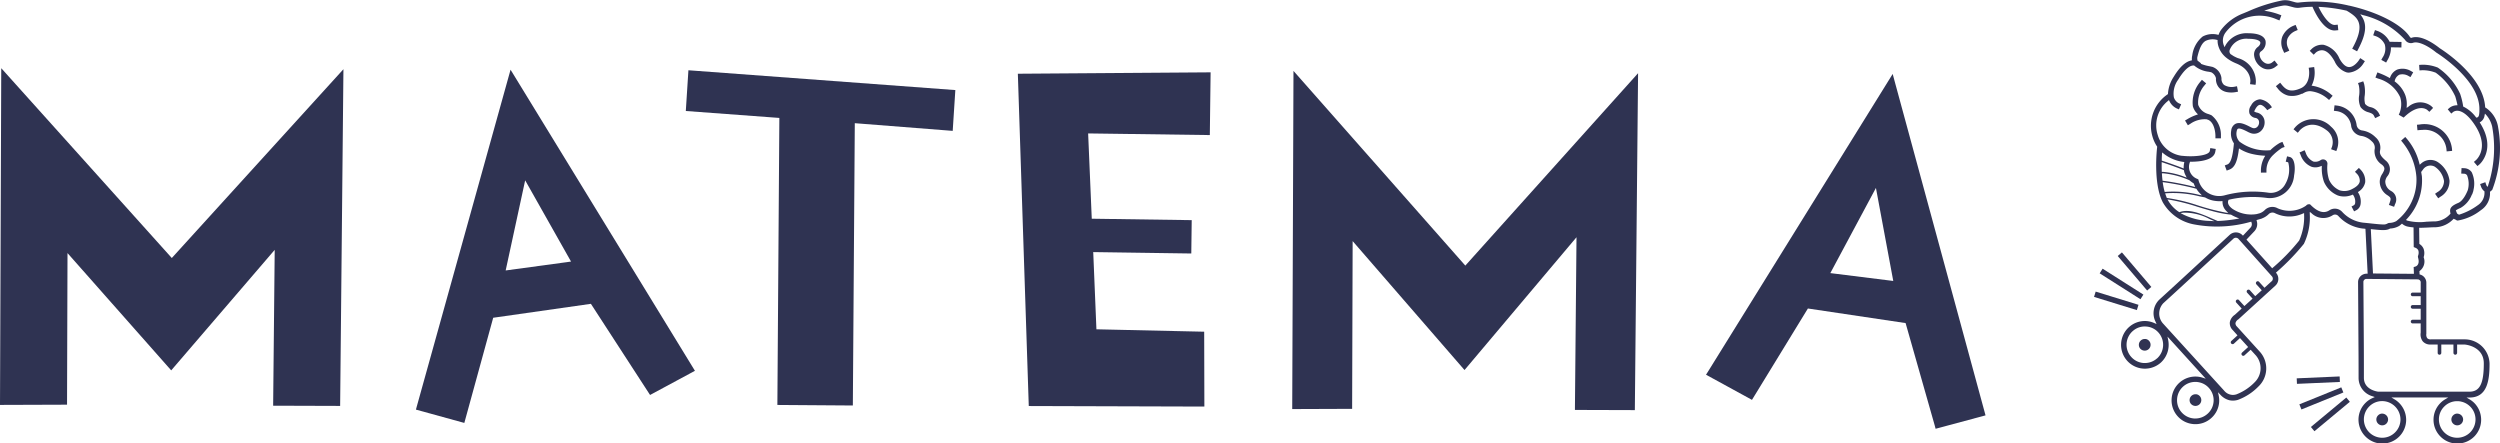 <?xml version="1.0" encoding="UTF-8"?>
<svg xmlns="http://www.w3.org/2000/svg" width="245.12" height="43.463" viewBox="0 0 245.12 43.463">
  <g id="Group_1235" data-name="Group 1235" transform="translate(-166.5 -25.636)">
    <g id="Logo" transform="translate(166.5 32.327)">
      <path id="Path_1" data-name="Path 1" d="M42.085-4.389l-6.409.872,1.912-8.837ZM36.155-23.2,26.944,9.877l-.067.249,4.745,1.306L34.453,1.12l9.58-1.366,5.8,8.937,4.4-2.369L36.462-22.7Z" transform="translate(13.904 23.344)" fill="#2f3352"></path>
      <path id="Path_2" data-name="Path 2" d="M126.9-11.75,128.6-2.63,122.429-3.4Zm1.643-11.177L110.431,6.263l-.191.3,4.506,2.466L120.23.07,129.809,1.5l2.854,10.031.088.332,4.895-1.314-8.9-32.718Z" transform="translate(57.031 23.486)" fill="#2f3352"></path>
      <path id="Path_3" data-name="Path 3" d="M66.842,9.687l17.217.053L84.041,2.4,73.475,2.164l-.313-7.57,9.615.138.041-3.27-9.8-.14-.355-8.362,11.931.161.077-6.151-18.9.137Z" transform="translate(34.027 23.432)" fill="#2f3352"></path>
      <path id="Path_4" data-name="Path 4" d="M44.316-19.171l9.172.68L53.294,9.651l7.4.053.191-27.679,9.6.753.258-4L44.572-23.165Z" transform="translate(22.926 23.363)" fill="#2f3352"></path>
      <path id="Path_5" data-name="Path 5" d="M16.845-4.688.123-23.3,0,9.715l6.573-.023L6.619-5.172l10.168,11.5L26.934-5.488l-.153,15.28,6.569.021L33.673-23.2Z" transform="translate(0 23.295)" fill="#2f3352"></path>
      <path id="Path_6" data-name="Path 6" d="M100.471-4.033,83.623-23.124,83.5,10.033l5.657-.021h.217l.05-16.448,10.8,12.447.17.194,10.979-13.02L111.219,9.9l0,.218,5.874.018.317-33.034Z" transform="translate(43.2 23.384)" fill="#2f3352"></path>
    </g>
    <g id="Group_1233" data-name="Group 1233" transform="translate(-8954.176 -1325.479)">
      <path id="Path_3286" data-name="Path 3286" d="M-19.9-29.389l-.205-.5-.249.1A2.059,2.059,0,0,0-21.4-28.764a1.725,1.725,0,0,0,.065,1.371l.108.248.5-.215-.108-.249a1.188,1.188,0,0,1-.062-.946,1.527,1.527,0,0,1,.753-.73Z" transform="translate(9365.863 1383.444)" fill="#303352"></path>
      <path id="Path_3287" data-name="Path 3287" d="M-68.8-12.391a1.063,1.063,0,0,1-.552-.943,1.012,1.012,0,0,1,.186-.466,1.079,1.079,0,0,0-.147-1.564c-.412-.357-.622-.617-.554-.963a1.337,1.337,0,0,0-.442-1.322,2.335,2.335,0,0,0-1.294-.664.633.633,0,0,1-.554-.5,2.209,2.209,0,0,0-1.9-1.937l-.269-.032-.065.538.269.032A1.667,1.667,0,0,1-72.69-18.7a1.181,1.181,0,0,0,1.036.927,1.858,1.858,0,0,1,.983.53.8.8,0,0,1,.269.811,1.579,1.579,0,0,0,.73,1.477c.345.3.259.489.032.888a1.393,1.393,0,0,0-.255.771,1.578,1.578,0,0,0,.78,1.349c.305.215.349.285.207.682l-.09.255.511.181.09-.255a.945.945,0,0,0-.406-1.306" transform="translate(9423.9 1382.221)" fill="#303352"></path>
      <path id="Path_3288" data-name="Path 3288" d="M-66.029-5.171a3.785,3.785,0,0,0-1.731-.8l-.13-.016.058-.117A2.835,2.835,0,0,0-67.6-7.548l-.035-.269-.537.071.036.268c.007.054.149,1.321-.819,1.745s-1.423.185-1.845-.336l-.17-.211-.421.34.171.211a1.892,1.892,0,0,0,1.035.715,2.169,2.169,0,0,0,1.276-.159l.077-.03.009.018.238-.128a1.187,1.187,0,0,1,.568-.137,3.065,3.065,0,0,1,1.638.691l.205.173.35-.412Z" transform="translate(9415.212 1365.504)" fill="#303352"></path>
      <path id="Path_3289" data-name="Path 3289" d="M-67.351-9.268a1.787,1.787,0,0,0-2.256.085l-.156.1.013-.184a2.587,2.587,0,0,0-.13-1.032,2.959,2.959,0,0,0-1.011-1.35l-.051-.041.02-.062a.881.881,0,0,1,.447-.586,1.153,1.153,0,0,1,.853.1l.237.135.268-.471-.235-.134a1.636,1.636,0,0,0-1.33-.134,1.3,1.3,0,0,0-.684.736l-.041.1-.091-.051a6.733,6.733,0,0,0-.875-.409l-.253-.1-.195.505.253.1a3.376,3.376,0,0,1,2.174,1.828,2.324,2.324,0,0,1-.139,1.72l.482.28,0,0h0c1.449-1.415,2.235-.817,2.321-.743l.2.178.365-.385Z" transform="translate(9426.402 1370.778)" fill="#303352"></path>
      <path id="Path_3290" data-name="Path 3290" d="M-35.55-.181l.026.269.539-.051-.025-.27a2.719,2.719,0,0,0-3.157-2.317l-.269.024.048.54.269-.024c.015,0,.088-.007.2-.007A2.143,2.143,0,0,1-35.55-.181" transform="translate(9396.09 1365.872)" fill="#303352"></path>
      <path id="Path_3291" data-name="Path 3291" d="M-73.972-52.293l-.19-.193-.386.38.189.192a.987.987,0,0,1,.282.753c-.057.333-.41.575-.7.72a1.6,1.6,0,0,1-1.273.151,2.037,2.037,0,0,1-1.042-1.049,3.842,3.842,0,0,1-.155-1.52.425.425,0,0,0-.2-.4.435.435,0,0,0-.454,0,.913.913,0,0,1-.725.149,1.432,1.432,0,0,1-.749-.862l-.109-.248-.5.218.109.248a1.9,1.9,0,0,0,1.084,1.161,1.279,1.279,0,0,0,.863-.049l.128-.05v.138a4.011,4.011,0,0,0,.214,1.429,2.548,2.548,0,0,0,1.355,1.339,1.892,1.892,0,0,0,.2.058,2.048,2.048,0,0,0,1.21-.115l.074-.028.04.067a1.125,1.125,0,0,1,.178.772.3.3,0,0,1-.114.2l-.241.126.251.479.24-.125A.8.8,0,0,0-74-48.908a1.632,1.632,0,0,0-.216-1.132l-.043-.074.07-.049a1.407,1.407,0,0,0,.645-.915,1.575,1.575,0,0,0-.429-1.214" transform="translate(9426.122 1420.065)" fill="#303352"></path>
      <path id="Path_3292" data-name="Path 3292" d="M-72.338-29.028l-.215-.5-.255.1a4.606,4.606,0,0,0-.918.7l-.024.021-.033,0a4.361,4.361,0,0,1-2.979-.842,1.128,1.128,0,0,1-.282-1c.016-.1.051-.226.127-.264.128-.066.39.012.9.27a2.524,2.524,0,0,0,.347.159.985.985,0,0,0,1.022-.22,1.16,1.16,0,0,0,.312-1.114.959.959,0,0,0-.737-.684.5.5,0,0,1-.175-.068l-.1-.068.074-.065a1.152,1.152,0,0,1,.107-.214c.141-.228.286-.342.43-.342h0c.249,0,.542.316.691.525l.462-.283a1.643,1.643,0,0,0-1.152-.783h0a1.053,1.053,0,0,0-.889.6.877.877,0,0,0-.154.81.76.76,0,0,0,.581.417.416.416,0,0,1,.338.3.612.612,0,0,1-.164.579.449.449,0,0,1-.484.095,2.441,2.441,0,0,1-.265-.125c-.407-.207-.962-.488-1.389-.269a.826.826,0,0,0-.414.661,1.678,1.678,0,0,0,.246,1.221l.018.028-.014.143c-.115,1.216-.309,1.81-.629,1.928l-.254.093.187.509.254-.094c.514-.188.784-.749.933-1.937l.018-.146.124.078a3.938,3.938,0,0,0,1.209.479,6.512,6.512,0,0,0,1.093.155l.149.009-.074.131a2.7,2.7,0,0,0-.348,1.253l0,.272.542-.007,0-.269a2.081,2.081,0,0,1,.66-1.454,6,6,0,0,1,.871-.7Z" transform="translate(9417.019 1394.552)" fill="#303352"></path>
      <path id="Path_3293" data-name="Path 3293" d="M-25.986-20.965l.121.044a.53.53,0,0,1,.094.039c.635.361.645,1.5.645,1.511v.27h.54v-.27a2.475,2.475,0,0,0-.909-1.976l-.06-.035-.08-.03a1.293,1.293,0,0,0-.149-.056l-.033-.013a1.449,1.449,0,0,1-1-.909,2.567,2.567,0,0,1,.612-1.893l.17-.21-.418-.342-.171.209a3.12,3.12,0,0,0-.716,2.374,1.6,1.6,0,0,0,.4.7l.1.107-.141.047a4.59,4.59,0,0,0-.892.415l-.233.138.277.466.233-.138a2.456,2.456,0,0,1,1.6-.448" transform="translate(9363.02 1383.777)" fill="#303352"></path>
      <path id="Path_3294" data-name="Path 3294" d="M-45.385-18.684a2.408,2.408,0,0,0-3.514.036l-.172.209.419.344.17-.208c.113-.133,1.142-1.257,2.755.039a1.434,1.434,0,0,1,.433,1.528l-.092.255.509.183.092-.254a1.976,1.976,0,0,0-.6-2.132" transform="translate(9394.622 1382.227)" fill="#303352"></path>
      <path id="Path_3295" data-name="Path 3295" d="M-2.987-12.04a1.422,1.422,0,0,0,.807.526c.243.083.418.143.509.325l.121.243.485-.242-.121-.242A1.233,1.233,0,0,0-2-12.026a.962.962,0,0,1-.535-.317,2.068,2.068,0,0,1-.035-.825A3.269,3.269,0,0,0-2.63-14.3h0l-.085-.257-.514.171.086.257a3.064,3.064,0,0,1,.03.922,2.021,2.021,0,0,0,.127,1.164" transform="translate(9355.104 1373.645)" fill="#303352"></path>
      <path id="Path_3296" data-name="Path 3296" d="M-21.438-16.832v-.095l1.03.016.008-.541-1.165-.018-.025-.052a2.166,2.166,0,0,0-1.158-1.007L-23-18.617l-.175.512.255.087a1.575,1.575,0,0,1,.876.8,1.528,1.528,0,0,1-.206,1.286l-.132.237.474.263.131-.237a2.428,2.428,0,0,0,.343-1.161" transform="translate(9376.538 1372.681)" fill="#303352"></path>
      <path id="Path_3297" data-name="Path 3297" d="M-14.575-28a.765.765,0,0,1,.109.008c.39.055.786.428,1.145,1.077a1.967,1.967,0,0,0,1.169,1.083,1.166,1.166,0,0,0,.217.029A1.9,1.9,0,0,0-10.5-26.7h0l.148-.227-.454-.3-.147.226c0,.007-.434.649-.938.649h-.023c-.319-.011-.632-.292-.93-.832A2.3,2.3,0,0,0-14.4-28.533a1.479,1.479,0,0,0-1.168.4l-.189.193.386.379.19-.193A.954.954,0,0,1-14.575-28" transform="translate(9362.9 1384.041)" fill="#303352"></path>
      <path id="Path_3298" data-name="Path 3298" d="M-443.3-318.013l-.08.135-.08-.135a.317.317,0,0,1-.035-.079l-.087-.248-.511.182.092.252a.96.96,0,0,0,.3.434l.036.026,0,.044a1.453,1.453,0,0,1-.648,1.314,6.263,6.263,0,0,1-1.819.925l-.044.009-.035-.029a.294.294,0,0,0-.082-.046l-.029-.012-.016-.027s-.027-.045-.041-.072l-.095-.243.068-.041a2.663,2.663,0,0,1,.386-.189,2.532,2.532,0,0,0,1.1-1.263l.035-.075.015.005.079-.235c.013-.034.02-.057.025-.071a.314.314,0,0,0,.016-.1,2.629,2.629,0,0,0-.162-1.76.912.912,0,0,0-.729-.4l-.271-.015-.031.539.272.016a.357.357,0,0,1,.3.156,2.272,2.272,0,0,1,.072,1.451c-.07.182-.425,1.038-.933,1.254-.7.293-.885.536-.771,1l.012.049-.035.037a2.137,2.137,0,0,1-1.436.726c-.2,0-.449.009-.8.029l-.065,0a5.043,5.043,0,0,1-1.94-.113l-.09-.06.073-.081a5.522,5.522,0,0,0,1.482-4.218l-.069-.4.178-.236a.877.877,0,0,1,1.127-.3,2.081,2.081,0,0,1,.935,1.416,1.26,1.26,0,0,1-.657,1.1l-.222.158.311.44.223-.157a1.77,1.77,0,0,0,.885-1.573,2.589,2.589,0,0,0-1.209-1.856,1.353,1.353,0,0,0-1.6.2l-.115.1-.038-.147a5.921,5.921,0,0,0-1.378-2.578l-.408.358a6.129,6.129,0,0,1,1.5,3.555,5.12,5.12,0,0,1-1.973,4.336,1.45,1.45,0,0,1-.659.176l-.053.008a.309.309,0,0,0-.148.05.727.727,0,0,1-.437.094c-.248,0-.6-.037-1.1-.089-.257-.029-.546-.059-.882-.091a3.315,3.315,0,0,1-2.036-1.065.974.974,0,0,0-1.233-.149c-.524.352-1.139.183-1.826-.5l-.085-.085h-.136a.34.34,0,0,0-.242.127l-.019.016a2.854,2.854,0,0,1-2.772.252,1.056,1.056,0,0,0-1.274.181,1.29,1.29,0,0,1-.473.3l-.135.037c-.059.016-.117.031-.175.048a3.314,3.314,0,0,1-2.374-.511c-.479-.35-.484-.653-.4-.845l.018-.043.045-.012a10.447,10.447,0,0,1,3.737-.168A2.384,2.384,0,0,0-462.331-319c.151-.815.053-1.7-.427-1.813l-.263-.065-.13.524.234.059.019.039a2.811,2.811,0,0,1-.289,2.086,1.611,1.611,0,0,1-1.718.851,10.635,10.635,0,0,0-4.179.25,2.1,2.1,0,0,1-2.606-1.42l-.028-.124-.11-.055a1.255,1.255,0,0,1-.727-1.614l.021-.064h.067c.838,0,2.265-.128,2.409-.984l.046-.269-.534-.089-.046.269c-.079.474-1.512.588-2.455.513l-.341-.029a2.842,2.842,0,0,1-2.313-2.037,3.066,3.066,0,0,1,1.006-3.338l.093-.083.054.112a1.487,1.487,0,0,0,.68.694l.245.107.219-.5-.246-.108a1,1,0,0,1-.47-.576,2.3,2.3,0,0,1,.432-1.739c.637-1.064,1.121-1.312,1.353-1.365a.473.473,0,0,1,.175-.015l.035,0,.024.026a2.675,2.675,0,0,0,1.424.59l.215.046a.891.891,0,0,1,.472.585,1.291,1.291,0,0,0,.442,1.072,1.374,1.374,0,0,0,.58.28,2.342,2.342,0,0,0,.874.016l.265-.049-.1-.533-.264.052a1.424,1.424,0,0,1-1.007-.182.792.792,0,0,1-.249-.652,1.342,1.342,0,0,0-.893-1.116l-.279-.061a4.128,4.128,0,0,1-.758-.205l-.1-.044.023-.035-.216-.175a.357.357,0,0,0-.074-.047l-.032-.016-.013-.033a.721.721,0,0,1-.009-.415c.207-.852.44-1.3.781-1.511a1.589,1.589,0,0,1,1.109-.108l.077.013v.079a1.758,1.758,0,0,0,.059.453,2.308,2.308,0,0,0,.866,1.26.276.276,0,0,0,.049.039l.06.041c.074.053.15.1.231.15a4.067,4.067,0,0,0,.522.259c1.463.58,1.435,1.657,1.427,1.778l-.031.275.54.062.031-.272a2.382,2.382,0,0,0-1.767-2.346,4.178,4.178,0,0,1-.418-.2l-.254-.165a.379.379,0,0,0-.041-.028.405.405,0,0,1-.068-.451,1.737,1.737,0,0,1,1.8-1.049h.012c.784,0,1.117.176,1.167.34.045.135-.082.343-.229.451a.912.912,0,0,0-.369.873,1.588,1.588,0,0,0,.914,1.239,1.568,1.568,0,0,0,.2.065,1.166,1.166,0,0,0,1-.24l.217-.167-.333-.429-.212.167a.633.633,0,0,1-.666.1,1.045,1.045,0,0,1-.587-.794.367.367,0,0,1,.127-.366,1.016,1.016,0,0,0,.449-1.067c-.151-.473-.719-.714-1.686-.718a2.388,2.388,0,0,0-2.23,1.176l-.1.191-.083-.222a.77.77,0,0,1-.028-.083,1.3,1.3,0,0,1,.222-1.144,4.168,4.168,0,0,1,5.023-1.272l.253.1.187-.508-.252-.092a6.459,6.459,0,0,0-1.068-.294l-.359-.068.348-.113a9.906,9.906,0,0,1,1.478-.377,1.34,1.34,0,0,1,.558.035l.505.133a1.542,1.542,0,0,0,.6.035,8.92,8.92,0,0,1,1.181-.088h.062l.025.057c.141.332.9,2,1.9,2.235a.952.952,0,0,0,.331.023l.272-.025-.053-.54-.268.025c-.516.053-1.156-.844-1.547-1.627l-.072-.144.16.009a15.726,15.726,0,0,1,2.586.363l.029.012.166.1c.8.518,1.694,1.1.489,3.382l-.126.238.478.256.126-.24c.755-1.426.86-2.4.341-3.172l-.152-.224.258.084a8.218,8.218,0,0,1,4.126,2.422.686.686,0,0,0,.792.294c.539-.186,1.527.342,2.266.949l.036.025c.038.023,4.334,2.686,4.2,5.654l0,.079c0,.09-.008.175-.017.243-.019.169-.055.354-.237.379l-.053.008-.033-.042a3.362,3.362,0,0,0-1.2-1.021l-.05-.022-.005-.054a6.937,6.937,0,0,0-.291-1.191,6.345,6.345,0,0,0-2.194-2.577,4,4,0,0,0-1.551-.28l-.276.019.034.539.267-.018a3.5,3.5,0,0,1,1.327.243,5.929,5.929,0,0,1,1.9,2.295c.042.1.147.506.21.786l.024.107-.109.007a1.211,1.211,0,0,0-.648.225l-.2.171.346.416.2-.168a.729.729,0,0,1,.51-.1c.31.049.811.288,1.434,1.149,1.753,2.416.29,3.672.274,3.684l-.2.172.349.41.207-.173c.017-.014,1.666-1.465.063-4.03l-.051-.082.084-.048a.884.884,0,0,0,.395-.634l.035-.176.124.13a2.622,2.622,0,0,1,.587,1.156,11.759,11.759,0,0,1-.4,5.757M-450.18-311a.2.2,0,0,1,0,.043c.223.719-.21.871-.228.877l-.2.062.026.661-4.013-.035-.213-4.348.109.011c.975.1,1.42.14,1.759-.058l.04-.012a1.925,1.925,0,0,0,.865-.25l.029-.019c.062-.048.127-.1.192-.157l.062-.054.061.054a1.179,1.179,0,0,0,.52.24,3.917,3.917,0,0,0,.469.068l.083.008.017,1.929.163.068a.507.507,0,0,1,.291.266.783.783,0,0,1-.02.492l-.009.042a.409.409,0,0,0-.015.064c0,.008,0,.027.008.045m.267,2.486v1h-.79a.178.178,0,0,0-.18.176.183.183,0,0,0,.14.179.312.312,0,0,0,.04,0h.79v.867l-.791,0a.182.182,0,0,0-.18.18.179.179,0,0,0,.137.174.13.13,0,0,0,.043.006h.79v1.082h-.79a.18.18,0,0,0-.18.18.182.182,0,0,0,.14.175.284.284,0,0,0,.04,0h.79v.906a1.128,1.128,0,0,0,.2.852.96.96,0,0,0,.774.315h.691v.819a.175.175,0,0,0,.136.175.206.206,0,0,0,.04.006.18.18,0,0,0,.18-.181v-.815h1.19v.815a.183.183,0,0,0,.14.175.206.206,0,0,0,.04.006.183.183,0,0,0,.18-.181v-.815h.769c.084.007,1.848.191,1.848,1.847,0,2-.4,2.772-1.412,2.772h-8.945c-.155-.02-1.4-.217-1.4-1.362,0-1.988,0-2.347-.017-4.748l-.033-4.645a.288.288,0,0,1,.093-.215.282.282,0,0,1,.208-.086l5.023.045a.3.3,0,0,1,.3.3m4.845,12.167a1.781,1.781,0,0,1,.525,1.269,1.8,1.8,0,0,1-.525,1.268,1.8,1.8,0,0,1-1.269.525,1.787,1.787,0,0,1-1.273-.529,1.775,1.775,0,0,1-.521-1.264,1.769,1.769,0,0,1,.525-1.269,1.769,1.769,0,0,1,1.268-.525,1.615,1.615,0,0,1,.413.049,1.779,1.779,0,0,1,.855.476m-6.831,1.269a1.777,1.777,0,0,1-.525,1.264,1.783,1.783,0,0,1-1.268.529,1.8,1.8,0,0,1-1.794-1.8,1.8,1.8,0,0,1,.525-1.268,1.778,1.778,0,0,1,1.676-.477,1.809,1.809,0,0,1,1.387,1.75m-9.931-17.543a19.436,19.436,0,0,1-2.578,2.658l-.069.064L-467-312.713l.789-.834a1.032,1.032,0,0,0,.218-.991l-.023-.088.088-.025.164-.049c.063-.014.119-.03.17-.046l.042-.012a.215.215,0,0,0,.03-.008l.034-.02a1.834,1.834,0,0,0,.667-.425.528.528,0,0,1,.632-.084,3.21,3.21,0,0,0,2.712.034l.127-.053,0,.138a5.634,5.634,0,0,1-.484,2.558m-2.706,3.994-.695.635-.528-.584a.183.183,0,0,0-.129-.059.177.177,0,0,0-.123.047.184.184,0,0,0-.015.257l.531.583-.641.577-.527-.583a.184.184,0,0,0-.254-.01.181.181,0,0,0-.013.254l.531.582-.8.727-.531-.583a.178.178,0,0,0-.253-.011.175.175,0,0,0-.059.124.18.18,0,0,0,.048.131l.528.584-.67.61a1.129,1.129,0,0,0-.489.719.942.942,0,0,0,.287.787l.461.514-.6.548a.184.184,0,0,0-.059.125.177.177,0,0,0,.048.128.18.18,0,0,0,.094.055.177.177,0,0,0,.162-.041l.6-.552.8.881-.6.548a.184.184,0,0,0-.009.255.191.191,0,0,0,.092.054.165.165,0,0,0,.158-.041l.607-.55.519.57a1.925,1.925,0,0,1-.122,2.612,5,5,0,0,1-1.8,1.194,1.273,1.273,0,0,1-.351.053,1.131,1.131,0,0,1-.855-.428l-6.017-6.61a1.473,1.473,0,0,1,.06-1.953c1.472-1.343,1.733-1.584,3.47-3.188l3.4-3.135a.349.349,0,0,1,.259-.095.349.349,0,0,1,.249.12l3.27,3.66a.341.341,0,0,1,.089.249.345.345,0,0,1-.117.243m-6.274,12.979a1.779,1.779,0,0,1-1.207.47l-.084,0a1.786,1.786,0,0,1-1.242-.586,1.778,1.778,0,0,1-.464-1.29,1.783,1.783,0,0,1,.582-1.243,1.778,1.778,0,0,1,1.208-.468h.079a1.976,1.976,0,0,1,.334.048,1.745,1.745,0,0,1,.913.538,1.78,1.78,0,0,1,.468,1.29,1.782,1.782,0,0,1-.586,1.242m-4.951-5.436h0a1.78,1.78,0,0,1-1.2.466l-.089,0a1.777,1.777,0,0,1-1.241-.586,1.781,1.781,0,0,1-.468-1.29,1.805,1.805,0,0,1,.586-1.242l.031-.024a1.746,1.746,0,0,1,1.26-.439,1.892,1.892,0,0,1,.326.043,1.761,1.761,0,0,1,.917.544,1.8,1.8,0,0,1-.119,2.532m7.732-13.653a14.1,14.1,0,0,1-1.774.188h-.02l-.019-.007c-.125-.05-.267-.112-.423-.181l-.16-.069c-.916-.406-2.17-.961-3.12-.62l-.045.016-.039-.027a3.348,3.348,0,0,1-1.023-1.058l-.1-.167.192.028a19.068,19.068,0,0,1,2.747.691l.192.058c.576.174,1.172.354,1.763.492a10.62,10.62,0,0,0,1.319.222l.039.013a3.434,3.434,0,0,0,.489.242l.3.124Zm-2.628.18a6.2,6.2,0,0,1-2.56-.633l-.253-.133.283-.042a5.193,5.193,0,0,1,2.573.629l.469.206Zm-4.154-2.246-.021-.051c-.038-.093-.076-.19-.11-.292l-.036-.109.114-.013a10.471,10.471,0,0,1,3.289.312c.141.025.284.053.43.081l.1.026a2.451,2.451,0,0,0,.7.283,3.274,3.274,0,0,0,.89.073l.1,0,0,.1a1.219,1.219,0,0,0,.373.863l.19.2-.273-.046a22.439,22.439,0,0,1-2.707-.7,17.263,17.263,0,0,0-2.985-.722Zm-.232-.667a6.886,6.886,0,0,1-.16-.765l-.019-.123.123.016a27.6,27.6,0,0,1,3.147.624l.037.009.02.033a2.255,2.255,0,0,0,.31.4l.208.214-.293-.058a10.43,10.43,0,0,0-3.272-.281l-.079.009Zm-.2-1.1c-.024-.179-.037-.361-.049-.538l-.008-.105.1-.014a8.177,8.177,0,0,1,2.594.683l.025.016a2.154,2.154,0,0,0,.37.271l.029.017.012.032c.016.044.04.1.064.157l.074.172-.181-.044a27.464,27.464,0,0,0-2.954-.566l-.071-.009Zm-.069-1.9,0-.069c0-.205.013-.389.025-.556l.013-.179.139.113a3.933,3.933,0,0,0,1.935.818l.1.013-.02.1a2.367,2.367,0,0,0-.044.4l0,.134-.124-.05c-.464-.185-1.1-.415-1.957-.7Zm0,1.011c-.009-.283-.012-.523-.008-.735l0-.127.121.041c.592.2,1.421.488,2.009.728l.048.02.009.051a1.9,1.9,0,0,0,.047.205,2.016,2.016,0,0,0,.115.263l.106.211-.222-.082a7.647,7.647,0,0,0-2.137-.484l-.086,0Zm32.425,1.8a11.387,11.387,0,0,0,.558-6.061h0a2.805,2.805,0,0,0-1.232-1.942l-.044-.025,0-.05c-.193-2.987-4.005-5.468-4.439-5.741-.529-.423-1.839-1.357-2.777-1.032l-.032.011-.031-.012a.2.2,0,0,1-.1-.083c-.8-1.231-3.142-2.439-5.961-3.074l-.018,0a14.225,14.225,0,0,0-4.867-.305.943.943,0,0,1-.386-.019l-.5-.137a1.9,1.9,0,0,0-.785-.044,15.765,15.765,0,0,0-3.356,1.077l-.484.2a4.975,4.975,0,0,0-2.1,1.539,1.734,1.734,0,0,0-.275.484l-.028.073-.076-.014a2.078,2.078,0,0,0-1.482.179,2.856,2.856,0,0,0-1.019,1.85,1.479,1.479,0,0,0-.039.407l0,.077-.076.017c-.568.123-1.145.667-1.715,1.615a3.379,3.379,0,0,0-.551,1.629v.044l-.034.027a3.728,3.728,0,0,0-1.482,4.156,3.428,3.428,0,0,0,.436.945l.019.029,0,.034c-.018.144-.416,3.539.55,5.42a4.477,4.477,0,0,0,3.131,2.183,12.045,12.045,0,0,0,5.46-.257l.087-.021.025.086a.48.48,0,0,1-.089.484l-.751.8-.068-.065a.87.87,0,0,0-.573-.252.89.89,0,0,0-.656.233l-3.4,3.138c-1.738,1.605-2,1.846-3.468,3.186a1.848,1.848,0,0,0-.4,2.208l.093.217-.216-.095a2.362,2.362,0,0,0-.822-.2,2.336,2.336,0,0,0-1.678.607,2.343,2.343,0,0,0-.761,1.62,2.335,2.335,0,0,0,.606,1.682,2.323,2.323,0,0,0,1.192.7,2.349,2.349,0,0,0,2.11-.543,2.365,2.365,0,0,0,.709-2.205l-.068-.332,3.751,4.124-.332-.106a2.182,2.182,0,0,0-.572-.1,2.343,2.343,0,0,0-1.683.606,2.326,2.326,0,0,0-.762,1.619,2.319,2.319,0,0,0,.606,1.678,2.291,2.291,0,0,0,1.192.7,2.5,2.5,0,0,0,.428.06,2.312,2.312,0,0,0,1.678-.606,2.3,2.3,0,0,0,.762-1.615,2.439,2.439,0,0,0-.048-.586l-.067-.323.226.24a1.785,1.785,0,0,0,.882.545,1.66,1.66,0,0,0,.848-.036,5.446,5.446,0,0,0,2.012-1.314,2.44,2.44,0,0,0,.172-3.361l-2.28-2.508a.439.439,0,0,1-.147-.348.6.6,0,0,1,.258-.346l.047-.036,3.614-3.292a.9.9,0,0,0,.1-1.2l-.052-.068.064-.058a22.1,22.1,0,0,0,2.676-2.765,5.994,5.994,0,0,0,.577-2.945l0-.192.153.117a1.675,1.675,0,0,0,2.1.212.437.437,0,0,1,.542.07,3.832,3.832,0,0,0,2.372,1.233l.1.009.114.012.078.01.216,4.4h-.1a.846.846,0,0,0-.594.243.822.822,0,0,0-.245.6l.034,5.391c.012,1.752.016,2.227.016,4a1.866,1.866,0,0,0,1.363,1.782l.227.078-.22.1a2.249,2.249,0,0,0-.693.474,2.32,2.32,0,0,0-.686,1.651,2.355,2.355,0,0,0,1.806,2.277,2.321,2.321,0,0,0,.531.059,2.316,2.316,0,0,0,1.651-.682,2.319,2.319,0,0,0,.686-1.651,2.351,2.351,0,0,0-1.153-2.01l-.292-.174h5.568l-.291.174a2.191,2.191,0,0,0-.462.358,2.307,2.307,0,0,0-.687,1.652,2.312,2.312,0,0,0,.682,1.646,2.319,2.319,0,0,0,1.121.627,2.367,2.367,0,0,0,.534.059,2.332,2.332,0,0,0,1.651-.682,2.333,2.333,0,0,0,.681-1.651,2.338,2.338,0,0,0-.682-1.655,2.474,2.474,0,0,0-.467-.355l-.285-.17.332,0c1.7-.02,1.927-1.685,1.927-3.311a2.44,2.44,0,0,0-2.369-2.391h-3.389a.446.446,0,0,1-.357-.12.623.623,0,0,1-.083-.428l0-.057,0-4.946a.833.833,0,0,0-.6-.8l-.064-.019-.013-.324.042-.029a1.148,1.148,0,0,0,.378-1.311l-.006-.023.006-.023a1.26,1.26,0,0,0-.013-.8,1.02,1.02,0,0,0-.377-.455l-.04-.027-.018-1.574.115,0c.241-.008.485-.016.725-.028.338-.02.577-.029.772-.029a2.551,2.551,0,0,0,1.727-.786l.049-.048.06.033a.629.629,0,0,0,.116.051l.032.017a.306.306,0,0,0,.181.078,5.01,5.01,0,0,0,2.276-1.018,1.975,1.975,0,0,0,.894-1.759l0-.052.043-.029a.948.948,0,0,0,.2-.193" transform="translate(9807.938 1687.32)" fill="#303352"></path>
      <path id="Path_3299" data-name="Path 3299" d="M-8.713-15.086a.842.842,0,0,0-.133-.018.549.549,0,0,0-.4.171.562.562,0,0,0-.173.408.565.565,0,0,0,.172.407.573.573,0,0,0,.4.167.577.577,0,0,0,.579-.574.577.577,0,0,0-.446-.56" transform="translate(9370.448 1406.771)" fill="#303352"></path>
      <path id="Path_3300" data-name="Path 3300" d="M-8.713-15.086a.842.842,0,0,0-.133-.018.549.549,0,0,0-.4.171.56.56,0,0,0-.173.408.566.566,0,0,0,.172.407.574.574,0,0,0,.4.167.577.577,0,0,0,.579-.574.577.577,0,0,0-.446-.56" transform="translate(9363.091 1406.771)" fill="#303352"></path>
      <path id="Path_3301" data-name="Path 3301" d="M-1.835-2.341a.58.58,0,0,0,.814.035.566.566,0,0,0,.185-.4.57.57,0,0,0-.149-.412.582.582,0,0,0-.3-.176A.6.6,0,0,0-1.408-3.3a.571.571,0,0,0-.387.149.577.577,0,0,0-.04.814" transform="translate(9337.345 1393.071)" fill="#303352"></path>
      <path id="Path_3302" data-name="Path 3302" d="M-1.835-2.341a.58.58,0,0,0,.814.035.567.567,0,0,0,.185-.4.569.569,0,0,0-.149-.412.582.582,0,0,0-.3-.176A.6.6,0,0,0-1.408-3.3a.571.571,0,0,0-.387.149.577.577,0,0,0-.04.814" transform="translate(9332.371 1387.651)" fill="#303352"></path>
      <rect id="Rectangle_500" data-name="Rectangle 500" width="0.544" height="4.393" transform="translate(9330.351 1381) rotate(107.137)" fill="#303352"></rect>
      <rect id="Rectangle_501" data-name="Rectangle 501" width="4.447" height="0.541" transform="translate(9331.198 1379.599) rotate(-130.422)" fill="#303352"></rect>
      <rect id="Rectangle_502" data-name="Rectangle 502" width="0.539" height="4.738" transform="matrix(-0.536, 0.844, -0.844, -0.536, 9330.832, 1379.999)" fill="#303352"></rect>
      <rect id="Rectangle_503" data-name="Rectangle 503" width="0.543" height="4.517" transform="matrix(-0.639, -0.769, 0.769, -0.639, 9347.6, 1393.396)" fill="#303352"></rect>
      <rect id="Rectangle_504" data-name="Rectangle 504" width="4.214" height="0.541" transform="translate(9345.864 1388.21) rotate(-2.524)" fill="#303352"></rect>
      <rect id="Rectangle_505" data-name="Rectangle 505" width="0.542" height="4.436" transform="translate(9346.327 1391.262) rotate(-112.06)" fill="#303352"></rect>
    </g>
  </g>
</svg>
